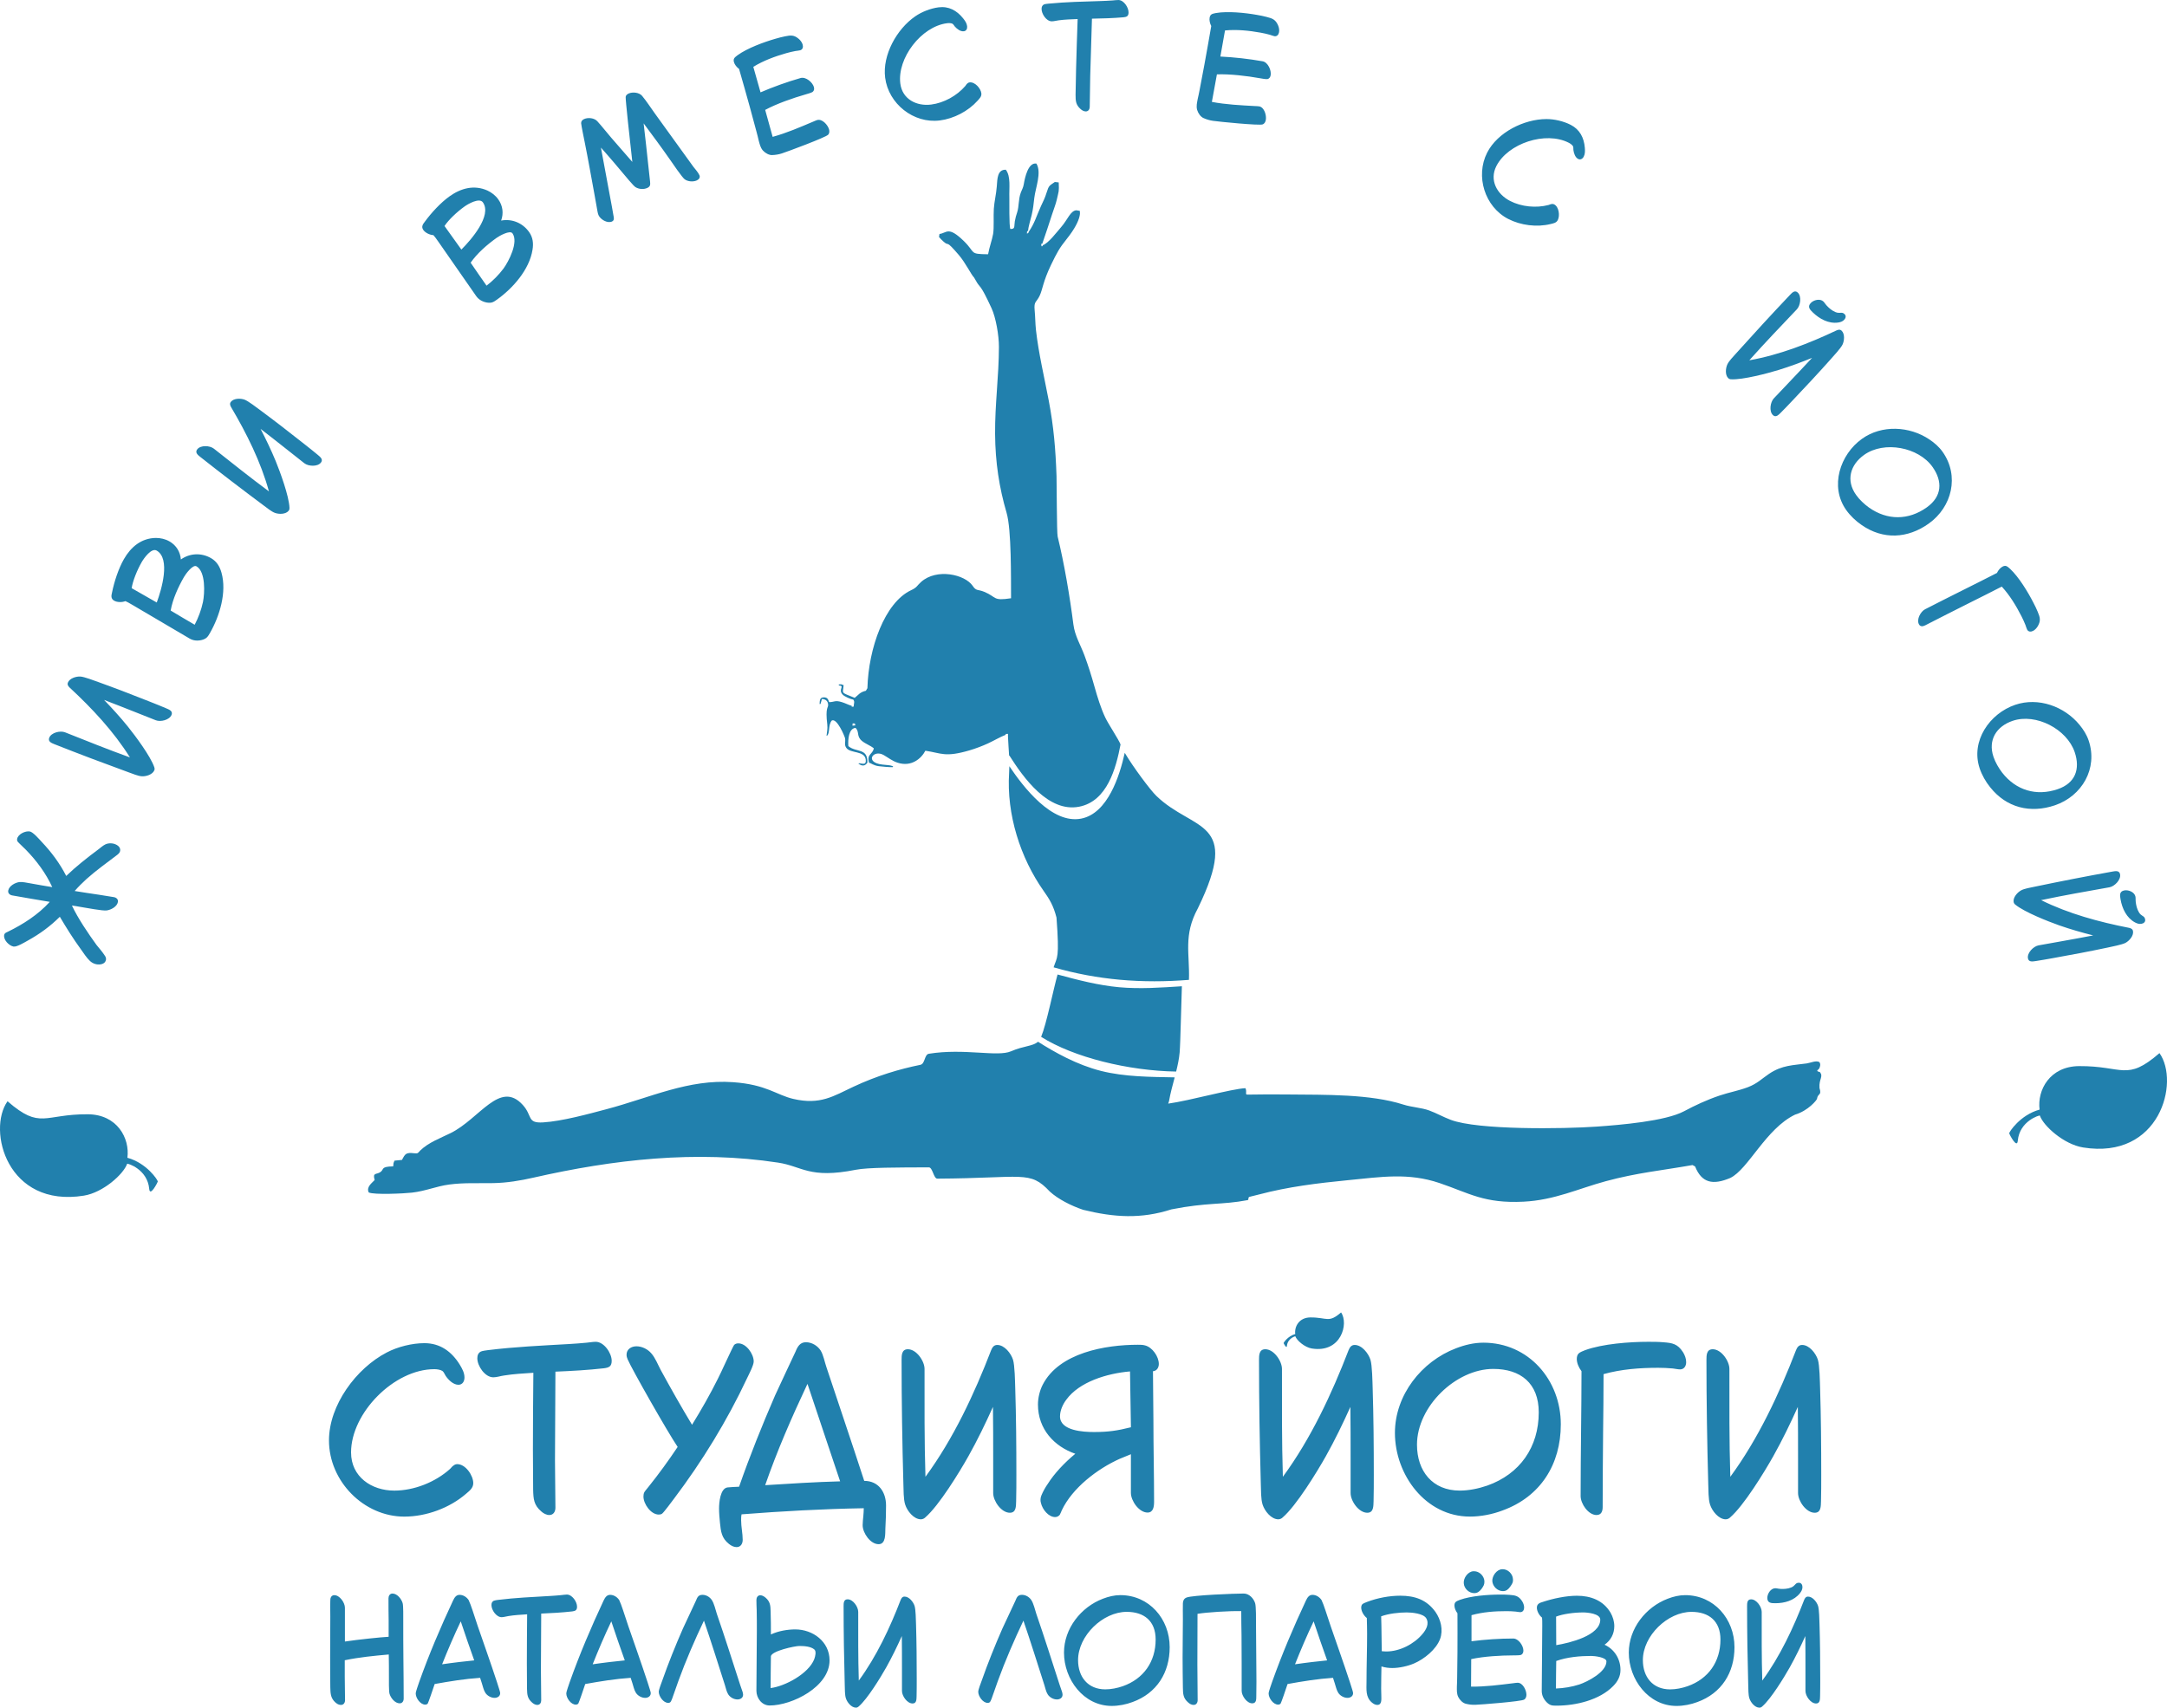 <svg width="170" height="134" viewBox="0 0 170 134" fill="none"
    xmlns="http://www.w3.org/2000/svg">
    <g clip-path="url(#clip0_87_2286)">
        <path
            d="M31.724 119.009C33.437 119.009 35.273 118.335 36.562 117.217C36.827 116.987 37.127 116.773 37.127 116.383C37.127 115.779 36.526 114.892 35.873 114.892C35.768 114.892 35.679 114.927 35.608 114.981C35.485 115.052 35.414 115.158 35.309 115.265C34.143 116.313 32.483 116.969 30.93 116.969C29.147 116.969 27.54 115.886 27.54 113.97C27.54 110.882 30.912 107.44 34.073 107.44C34.267 107.44 34.55 107.475 34.709 107.582C34.814 107.653 34.885 107.848 34.956 107.954C35.168 108.274 35.557 108.664 35.962 108.664C36.28 108.664 36.438 108.398 36.438 108.096C36.438 107.724 36.262 107.405 36.068 107.085C35.432 106.056 34.531 105.399 33.295 105.399C32.324 105.399 31.194 105.683 30.346 106.127C27.945 107.37 25.808 110.262 25.808 113.03C25.808 116.224 28.527 119.01 31.723 119.01L31.724 119.009ZM42.46 118.601C42.636 118.761 42.866 118.885 43.095 118.885C43.413 118.885 43.572 118.619 43.572 118.317C43.572 117.075 43.538 115.833 43.538 114.591C43.538 112.284 43.572 109.959 43.572 107.635C44.844 107.582 46.133 107.511 47.386 107.368C47.775 107.315 47.987 107.226 47.987 106.783C47.987 106.179 47.386 105.292 46.734 105.292C46.487 105.292 46.258 105.345 46.009 105.363C45.55 105.416 45.074 105.434 44.615 105.469C42.478 105.593 40.412 105.682 38.258 105.949C38.117 105.967 37.852 106.002 37.728 106.055C37.516 106.161 37.446 106.356 37.446 106.587C37.446 107.191 38.046 108.078 38.699 108.078C38.982 108.078 39.264 107.972 39.547 107.936C40.306 107.812 41.083 107.777 41.842 107.723C41.824 109.728 41.807 111.751 41.807 113.757C41.807 114.804 41.825 115.85 41.825 116.898C41.843 117.625 41.878 118.104 42.461 118.601H42.46ZM51.676 118.849C51.782 118.849 51.87 118.831 51.941 118.778C52.083 118.672 52.7 117.838 52.86 117.624C55.084 114.679 57.044 111.485 58.616 108.13C58.758 107.829 59.128 107.137 59.128 106.835C59.128 106.249 58.545 105.415 57.928 105.415C57.786 105.415 57.681 105.45 57.592 105.539C57.486 105.663 56.497 107.864 56.321 108.183C55.703 109.426 55.014 110.633 54.29 111.803C53.443 110.401 52.631 108.963 51.837 107.509C51.608 107.083 51.413 106.55 51.077 106.178C50.794 105.858 50.353 105.645 49.93 105.645C49.523 105.645 49.153 105.875 49.153 106.302C49.153 106.444 49.188 106.55 49.241 106.674C49.559 107.419 52.349 112.336 53.162 113.542C52.437 114.625 51.678 115.672 50.866 116.683C50.761 116.825 50.637 116.949 50.548 117.092C50.496 117.198 50.478 117.305 50.478 117.429C50.478 118.015 51.06 118.849 51.678 118.849H51.676ZM58.174 118.831C61.352 118.583 64.583 118.405 67.762 118.352C67.762 118.566 67.744 118.761 67.727 118.973C67.709 119.203 67.674 119.435 67.674 119.683C67.674 120.287 68.275 121.174 68.927 121.174C69.51 121.174 69.439 120.34 69.457 119.949C69.492 119.346 69.51 118.743 69.51 118.139C69.51 117.092 68.927 116.205 67.798 116.205C66.933 113.525 65.043 107.935 64.832 107.278C64.69 106.87 64.603 106.338 64.373 105.965C64.125 105.592 63.684 105.326 63.225 105.326C62.766 105.326 62.571 105.663 62.413 106.054C61.883 107.189 61.336 108.343 60.806 109.496C59.782 111.856 58.828 114.234 57.98 116.665C57.681 116.683 57.38 116.683 57.08 116.718C56.497 116.789 56.409 117.925 56.409 118.368C56.409 118.741 56.444 119.113 56.48 119.487C56.551 120.179 56.604 120.693 57.187 121.155C57.363 121.297 57.575 121.403 57.787 121.403C58.105 121.403 58.264 121.137 58.264 120.835C58.264 120.321 58.141 119.824 58.141 119.291C58.141 119.149 58.141 118.99 58.176 118.83L58.174 118.831ZM60.028 116.542C60.963 113.845 62.111 111.218 63.329 108.628C63.347 108.628 63.347 108.61 63.347 108.593C64.23 111.272 65.554 115.159 65.908 116.242C63.948 116.295 61.987 116.419 60.028 116.543V116.542ZM72.246 119.221C72.387 119.221 72.511 119.15 72.582 119.079C73.659 118.156 75.284 115.495 75.972 114.27C76.678 113.011 77.314 111.697 77.897 110.401C77.915 111.75 77.915 113.099 77.915 114.447C77.915 115.352 77.915 116.258 77.915 117.163C77.915 117.784 78.55 118.707 79.222 118.707C79.734 118.707 79.699 118.174 79.716 117.802C79.734 117.128 79.734 116.418 79.734 115.725C79.734 113.471 79.716 111.2 79.645 108.946C79.627 108.414 79.61 107.136 79.469 106.693C79.309 106.196 78.798 105.539 78.233 105.539C77.967 105.539 77.844 105.734 77.756 105.948C76.432 109.39 74.789 112.904 72.601 115.885C72.512 113.064 72.53 110.242 72.53 107.42C72.53 106.8 71.894 105.876 71.223 105.876C70.729 105.876 70.729 106.355 70.729 106.729C70.729 109.959 70.781 113.206 70.87 116.436C70.888 116.898 70.87 117.642 71.012 118.069C71.171 118.566 71.682 119.222 72.248 119.222L72.246 119.221ZM82.787 119.044C82.929 119.044 83.052 118.973 83.14 118.867C83.211 118.743 83.246 118.619 83.298 118.513C84.128 116.755 86.088 115.265 87.818 114.484C87.924 114.431 88.401 114.254 88.683 114.13C88.683 114.13 88.701 114.112 88.718 114.112C88.718 115.123 88.718 116.135 88.718 117.147C88.718 117.768 89.354 118.691 90.025 118.691C90.484 118.691 90.537 118.211 90.537 117.839C90.537 115.709 90.484 113.579 90.484 111.451C90.466 110.173 90.466 108.984 90.45 107.6C90.749 107.582 90.909 107.315 90.909 107.032C90.909 106.446 90.397 105.718 89.832 105.577C89.656 105.524 89.461 105.524 89.267 105.524C86.725 105.524 83.087 106.145 81.798 108.665C81.569 109.109 81.427 109.694 81.427 110.209C81.427 112.162 82.717 113.509 84.358 114.078C83.494 114.788 82.699 115.64 82.187 116.456C82.045 116.651 81.816 117.042 81.692 117.361C81.622 117.538 81.604 117.752 81.658 117.929C81.781 118.462 82.258 119.047 82.787 119.047V119.044ZM88.72 111.999C87.661 112.266 86.937 112.372 85.824 112.372C85.012 112.372 83.158 112.283 83.158 111.147C83.158 110.686 83.37 110.207 83.652 109.833C84.676 108.432 86.83 107.775 88.649 107.616C88.667 109.071 88.702 110.543 88.72 111.999ZM100.286 119.221C100.427 119.221 100.551 119.15 100.621 119.079C101.698 118.156 103.323 115.495 104.012 114.27C104.718 113.011 105.354 111.697 105.937 110.401C105.954 111.75 105.954 113.099 105.954 114.447C105.954 115.352 105.954 116.258 105.954 117.163C105.954 117.784 106.59 118.707 107.262 118.707C107.774 118.707 107.739 118.174 107.756 117.802C107.774 117.128 107.774 116.418 107.774 115.725C107.774 113.471 107.756 111.2 107.685 108.946C107.667 108.414 107.65 107.136 107.509 106.693C107.349 106.196 106.838 105.539 106.272 105.539C106.007 105.539 105.884 105.734 105.796 105.948C104.472 109.39 102.829 112.904 100.64 115.885C100.552 113.064 100.57 110.242 100.57 107.42C100.57 106.8 99.934 105.876 99.263 105.876C98.769 105.876 98.769 106.355 98.769 106.729C98.769 109.959 98.821 113.206 98.91 116.436C98.928 116.898 98.91 117.642 99.051 118.069C99.211 118.566 99.722 119.222 100.288 119.222L100.286 119.221ZM115.311 119.008C116.159 119.008 117.077 118.831 117.872 118.528C120.855 117.446 122.445 114.909 122.445 111.767C122.445 108.288 119.92 105.361 116.37 105.361C115.629 105.361 114.905 105.538 114.216 105.804C111.515 106.834 109.431 109.478 109.431 112.441C109.431 115.724 111.832 119.007 115.311 119.007V119.008ZM114.516 116.968C112.38 116.968 111.162 115.442 111.162 113.365C111.162 110.366 114.216 107.42 117.147 107.42C119.284 107.42 120.714 108.539 120.714 110.828C120.714 113.56 119.231 115.672 116.67 116.577C116 116.807 115.239 116.968 114.516 116.968ZM125.252 118.884C125.623 118.884 125.728 118.583 125.728 118.263C125.728 116.294 125.746 114.306 125.763 112.319C125.781 110.828 125.798 109.32 125.798 107.829C127.193 107.438 128.658 107.332 130.089 107.332C130.477 107.332 130.848 107.35 131.236 107.385C131.431 107.403 131.607 107.457 131.801 107.457C132.119 107.457 132.279 107.19 132.279 106.889C132.279 106.604 132.173 106.339 132.032 106.108C131.608 105.451 131.202 105.38 130.477 105.327C130.089 105.292 129.7 105.292 129.295 105.292C127.847 105.292 125.71 105.451 124.351 105.949C124.21 106.002 123.945 106.109 123.857 106.197C123.734 106.303 123.698 106.481 123.698 106.641C123.698 106.942 123.839 107.297 124.068 107.599C124.068 109.161 124.05 110.722 124.034 112.302C124.016 114.005 123.999 115.691 123.999 117.395C123.999 117.999 124.599 118.886 125.252 118.886V118.884ZM135.387 119.221C135.528 119.221 135.652 119.15 135.723 119.079C136.8 118.156 138.425 115.495 139.113 114.27C139.819 113.011 140.455 111.697 141.038 110.401C141.056 111.75 141.056 113.099 141.056 114.447C141.056 115.352 141.056 116.258 141.056 117.163C141.056 117.784 141.691 118.707 142.363 118.707C142.875 118.707 142.84 118.174 142.857 117.802C142.875 117.128 142.875 116.418 142.875 115.725C142.875 113.471 142.857 111.2 142.786 108.946C142.768 108.414 142.751 107.136 142.61 106.693C142.45 106.196 141.939 105.539 141.374 105.539C141.109 105.539 140.985 105.734 140.897 105.948C139.573 109.39 137.93 112.904 135.742 115.885C135.653 113.064 135.671 110.242 135.671 107.42C135.671 106.8 135.035 105.876 134.364 105.876C133.87 105.876 133.87 106.355 133.87 106.729C133.87 109.959 133.923 113.206 134.011 116.436C134.029 116.898 134.011 117.642 134.153 118.069C134.312 118.566 134.823 119.222 135.389 119.222L135.387 119.221Z"
            fill="#2180AD" />
        <path
            d="M26.753 133.786C26.966 133.786 27.068 133.605 27.068 133.412C27.068 132.802 27.046 132.191 27.046 131.581V130.281C28.182 130.043 29.351 129.931 30.499 129.829C30.511 130.417 30.511 130.993 30.511 131.581C30.511 131.818 30.499 132.7 30.556 132.904C30.646 133.232 30.984 133.662 31.354 133.662C31.568 133.662 31.669 133.481 31.669 133.288C31.669 132.27 31.657 131.242 31.647 130.225C31.635 129.195 31.635 128.167 31.635 127.135C31.635 126.897 31.647 126.012 31.59 125.808C31.5 125.478 31.162 125.047 30.792 125.047C30.578 125.047 30.477 125.23 30.477 125.422C30.477 126 30.477 126.568 30.489 127.135C30.489 127.566 30.489 128.009 30.489 128.439C29.858 128.473 28.127 128.653 27.058 128.812V126.159C27.058 125.764 26.653 125.174 26.226 125.174C26.069 125.174 25.979 125.264 25.934 125.4C25.888 125.513 25.912 126.624 25.912 126.841C25.912 127.883 25.9 128.925 25.9 129.965C25.9 130.767 25.9 131.582 25.912 132.396C25.923 132.836 25.934 133.164 26.192 133.47C26.339 133.639 26.519 133.786 26.755 133.786H26.753ZM33.356 133.763C33.435 133.763 33.525 133.73 33.559 133.673C33.604 133.605 33.964 132.565 34.099 132.147C35.28 131.933 36.472 131.74 37.664 131.661C37.709 131.797 37.754 131.944 37.799 132.079C37.878 132.317 37.934 132.611 38.069 132.825C38.216 133.063 38.519 133.233 38.8 133.233C39.025 133.233 39.239 133.109 39.239 132.859C39.239 132.769 39.138 132.475 38.992 132.012C38.554 130.655 37.643 128.088 37.484 127.614C37.349 127.196 37.204 126.778 37.069 126.359C36.989 126.099 36.822 125.669 36.764 125.557C36.607 125.319 36.337 125.149 36.056 125.149C35.797 125.149 35.662 125.341 35.539 125.601C34.56 127.693 33.66 129.806 32.884 131.988C32.828 132.18 32.614 132.723 32.614 132.892C32.614 133.242 32.974 133.762 33.356 133.762V133.763ZM34.683 130.598C35.133 129.468 35.617 128.337 36.146 127.229C36.484 128.258 36.843 129.275 37.203 130.292C36.606 130.349 35.527 130.473 34.683 130.598ZM41.748 133.605C41.861 133.707 42.007 133.786 42.153 133.786C42.356 133.786 42.458 133.616 42.458 133.424C42.458 132.632 42.435 131.841 42.435 131.05C42.435 129.58 42.458 128.099 42.458 126.619C43.267 126.585 44.089 126.539 44.887 126.449C45.134 126.415 45.269 126.359 45.269 126.076C45.269 125.691 44.887 125.126 44.471 125.126C44.314 125.126 44.167 125.16 44.01 125.171C43.717 125.205 43.413 125.217 43.121 125.239C41.76 125.319 40.443 125.375 39.071 125.545C38.982 125.557 38.813 125.579 38.734 125.613C38.598 125.681 38.554 125.805 38.554 125.952C38.554 126.337 38.936 126.902 39.352 126.902C39.532 126.902 39.712 126.834 39.892 126.812C40.375 126.732 40.871 126.71 41.354 126.676C41.343 127.954 41.332 129.242 41.332 130.52C41.332 131.187 41.344 131.853 41.344 132.521C41.355 132.985 41.377 133.289 41.749 133.606L41.748 133.605ZM45.168 133.763C45.247 133.763 45.337 133.73 45.371 133.673C45.416 133.605 45.776 132.565 45.91 132.147C47.092 131.933 48.284 131.74 49.476 131.661C49.521 131.797 49.565 131.944 49.611 132.079C49.69 132.317 49.746 132.611 49.881 132.825C50.028 133.063 50.331 133.233 50.612 133.233C50.837 133.233 51.051 133.109 51.051 132.859C51.051 132.769 50.95 132.475 50.804 132.012C50.366 130.655 49.455 128.088 49.296 127.614C49.161 127.196 49.015 126.778 48.88 126.359C48.801 126.099 48.633 125.669 48.576 125.557C48.419 125.319 48.148 125.149 47.868 125.149C47.609 125.149 47.474 125.341 47.35 125.601C46.371 127.693 45.472 129.806 44.696 131.988C44.64 132.18 44.426 132.723 44.426 132.892C44.426 133.242 44.786 133.762 45.168 133.762V133.763ZM46.495 130.598C46.945 129.468 47.428 128.337 47.957 127.229C48.295 128.258 48.654 129.275 49.014 130.292C48.418 130.349 47.339 130.473 46.495 130.598ZM52.423 133.628C52.503 133.628 52.581 133.594 52.615 133.537C52.637 133.515 52.671 133.436 52.728 133.3C52.874 132.882 53.167 132.044 53.223 131.898C53.796 130.315 54.506 128.687 55.225 127.173C55.798 128.846 56.327 130.542 56.867 132.226C56.946 132.464 56.99 132.734 57.125 132.95C57.272 133.187 57.564 133.357 57.857 133.357C58.082 133.357 58.295 133.233 58.295 132.984C58.295 132.904 58.273 132.825 58.25 132.746C58.194 132.565 58.126 132.396 58.07 132.226C57.463 130.36 56.878 128.495 56.236 126.641C56.135 126.325 56.023 125.827 55.842 125.556C55.685 125.318 55.404 125.148 55.112 125.148C54.785 125.148 54.706 125.34 54.594 125.612C54.257 126.335 53.908 127.07 53.57 127.805C52.985 129.139 52.434 130.507 51.95 131.886C51.883 132.067 51.68 132.588 51.68 132.756C51.68 133.107 52.04 133.627 52.422 133.627L52.423 133.628ZM60.376 133.831C62.142 133.831 65.078 132.362 65.078 130.292C65.078 128.811 63.761 127.861 62.39 127.861C61.805 127.861 61.073 127.975 60.477 128.257C60.477 127.658 60.477 127.048 60.455 126.448C60.444 125.984 60.422 125.68 60.05 125.362C59.937 125.272 59.803 125.182 59.644 125.182C59.442 125.182 59.34 125.362 59.34 125.544C59.34 125.816 59.352 126.076 59.362 126.346C59.374 126.9 59.374 127.442 59.374 127.996C59.374 129.556 59.34 131.116 59.34 132.677C59.34 133.253 59.768 133.83 60.375 133.83L60.376 133.831ZM60.455 132.464C60.455 131.638 60.467 130.814 60.477 129.988C60.477 129.558 62.367 129.162 62.694 129.162C63.065 129.162 63.605 129.185 63.897 129.445C64.044 129.592 63.965 129.965 63.875 130.202C63.425 131.344 61.569 132.328 60.455 132.464ZM67.148 134.001C67.238 134.001 67.317 133.956 67.362 133.911C68.048 133.323 69.082 131.627 69.522 130.847C69.972 130.045 70.377 129.208 70.748 128.382C70.759 129.242 70.759 130.1 70.759 130.96C70.759 131.536 70.759 132.113 70.759 132.69C70.759 133.085 71.165 133.673 71.591 133.673C71.917 133.673 71.895 133.334 71.906 133.097C71.917 132.667 71.917 132.215 71.917 131.774C71.917 130.338 71.906 128.891 71.862 127.455C71.85 127.115 71.839 126.302 71.749 126.019C71.647 125.703 71.321 125.285 70.961 125.285C70.792 125.285 70.714 125.409 70.657 125.545C69.813 127.738 68.767 129.976 67.372 131.876C67.316 130.078 67.327 128.281 67.327 126.483C67.327 126.087 66.921 125.499 66.495 125.499C66.18 125.499 66.18 125.805 66.18 126.042C66.18 128.099 66.214 130.168 66.27 132.226C66.281 132.52 66.27 132.994 66.359 133.266C66.461 133.582 66.787 134 67.147 134L67.148 134.001ZM77.486 133.628C77.565 133.628 77.643 133.594 77.677 133.537C77.699 133.515 77.733 133.436 77.79 133.3C77.937 132.882 78.229 132.044 78.285 131.898C78.859 130.315 79.568 128.687 80.287 127.173C80.86 128.846 81.389 130.542 81.929 132.226C82.008 132.464 82.052 132.734 82.188 132.95C82.334 133.187 82.627 133.357 82.919 133.357C83.144 133.357 83.357 133.233 83.357 132.984C83.357 132.904 83.335 132.825 83.312 132.746C83.256 132.565 83.189 132.396 83.132 132.226C82.525 130.36 81.941 128.495 81.299 126.641C81.197 126.325 81.085 125.827 80.905 125.556C80.747 125.318 80.466 125.148 80.174 125.148C79.848 125.148 79.769 125.34 79.657 125.612C79.319 126.335 78.97 127.07 78.632 127.805C78.048 129.139 77.496 130.507 77.013 131.886C76.945 132.067 76.743 132.588 76.743 132.756C76.743 133.107 77.103 133.627 77.485 133.627L77.486 133.628ZM87.216 133.865C87.756 133.865 88.341 133.752 88.848 133.56C90.748 132.87 91.761 131.254 91.761 129.253C91.761 127.037 90.152 125.171 87.891 125.171C87.419 125.171 86.958 125.285 86.519 125.454C84.798 126.109 83.47 127.793 83.47 129.682C83.47 131.774 85 133.865 87.216 133.865ZM86.711 132.565C85.35 132.565 84.574 131.593 84.574 130.27C84.574 128.359 86.52 126.483 88.387 126.483C89.748 126.483 90.66 127.195 90.66 128.654C90.66 130.395 89.715 131.741 88.083 132.317C87.656 132.465 87.172 132.565 86.711 132.565ZM93.224 133.605C93.337 133.707 93.483 133.786 93.64 133.786C93.853 133.786 93.955 133.605 93.955 133.412C93.955 132.487 93.933 131.549 93.933 130.624C93.933 129.292 93.944 127.971 93.944 126.639C94.63 126.517 96.475 126.403 97.375 126.426C97.375 127.057 97.386 127.69 97.397 128.31C97.409 129.767 97.408 131.223 97.408 132.678C97.408 133.074 97.814 133.662 98.24 133.662C98.555 133.662 98.555 133.356 98.555 133.13C98.555 132.734 98.567 132.352 98.567 131.967C98.567 130.454 98.533 128.954 98.533 127.441C98.533 127.136 98.544 126.042 98.465 125.804C98.342 125.42 97.993 125.046 97.566 125.046C96.925 125.046 93.539 125.17 93.077 125.362C92.886 125.442 92.807 125.6 92.797 125.804C92.785 126.042 92.797 126.593 92.797 127.045C92.797 128.049 92.774 129.054 92.774 130.072C92.774 130.85 92.786 131.639 92.797 132.42C92.808 132.916 92.808 133.255 93.224 133.605ZM100.266 133.763C100.345 133.763 100.434 133.73 100.468 133.673C100.514 133.605 100.874 132.565 101.008 132.147C102.189 131.933 103.381 131.74 104.573 131.661C104.619 131.797 104.663 131.944 104.708 132.079C104.788 132.317 104.844 132.611 104.979 132.825C105.126 133.063 105.429 133.233 105.709 133.233C105.934 133.233 106.149 133.109 106.149 132.859C106.149 132.769 106.047 132.475 105.902 132.012C105.463 130.655 104.552 128.088 104.394 127.614C104.259 127.196 104.113 126.778 103.978 126.359C103.899 126.099 103.731 125.669 103.674 125.557C103.516 125.319 103.246 125.149 102.965 125.149C102.707 125.149 102.571 125.341 102.448 125.601C101.469 127.693 100.57 129.806 99.794 131.988C99.738 132.18 99.523 132.723 99.523 132.892C99.523 133.242 99.883 133.762 100.266 133.762V133.763ZM101.593 130.598C102.043 129.468 102.526 128.337 103.055 127.229C103.393 128.258 103.752 129.275 104.112 130.292C103.515 130.349 102.436 130.473 101.593 130.598ZM107.633 133.605C107.757 133.707 107.892 133.786 108.049 133.786C108.421 133.786 108.364 133.334 108.364 133.084C108.364 132.892 108.352 132.711 108.352 132.519C108.352 131.931 108.364 131.355 108.374 130.767C108.655 130.857 108.959 130.891 109.23 130.891C109.769 130.891 110.445 130.743 110.939 130.529C111.727 130.19 112.672 129.433 112.975 128.607C113.233 127.906 113.031 127.092 112.615 126.494C111.928 125.532 110.995 125.216 109.847 125.216C108.992 125.216 108.047 125.396 107.249 125.702C107.159 125.736 106.956 125.816 106.889 125.872C106.81 125.94 106.787 126.052 106.787 126.154C106.787 126.426 106.979 126.776 107.227 126.968C107.238 127.386 107.249 127.804 107.249 128.223C107.249 129.467 107.203 130.711 107.203 131.954C107.203 132.564 107.114 133.176 107.631 133.604L107.633 133.605ZM108.398 129.57C108.375 128.552 108.386 127.84 108.352 126.834C108.937 126.62 109.735 126.529 110.354 126.529C110.759 126.529 111.647 126.608 111.884 126.981C112.143 127.41 111.884 127.885 111.591 128.224C110.939 129.004 109.815 129.592 108.757 129.592C108.633 129.592 108.52 129.58 108.397 129.57H108.398ZM115.001 133.697C115.226 133.753 115.496 133.787 115.743 133.776C116.159 133.765 119.342 133.516 119.567 133.369C119.702 133.289 119.747 133.131 119.747 132.985C119.747 132.634 119.466 132.047 119.06 132.047C118.947 132.047 118.847 132.069 118.734 132.081C117.632 132.216 116.53 132.363 115.404 132.352C115.404 131.628 115.416 130.905 115.416 130.193C116.383 129.978 117.744 129.899 118.723 129.899C118.846 129.899 119.218 129.899 119.308 129.865C119.454 129.809 119.51 129.673 119.51 129.525C119.51 129.141 119.128 128.576 118.712 128.576C117.655 128.576 116.474 128.655 115.439 128.79C115.439 128.112 115.439 127.41 115.439 126.744C116.328 126.496 117.261 126.428 118.172 126.428C118.42 126.428 118.656 126.439 118.903 126.462C119.027 126.473 119.14 126.507 119.263 126.507C119.466 126.507 119.567 126.338 119.567 126.146C119.567 125.965 119.5 125.795 119.41 125.648C119.14 125.23 118.881 125.184 118.42 125.15C118.172 125.128 117.924 125.128 117.666 125.128C116.743 125.128 115.382 125.23 114.516 125.546C114.426 125.58 114.257 125.648 114.202 125.704C114.122 125.772 114.1 125.885 114.1 125.986C114.1 126.178 114.19 126.404 114.337 126.597C114.337 127.614 114.348 128.642 114.337 129.672C114.325 130.328 114.325 130.972 114.314 131.627C114.314 131.865 114.303 132.091 114.292 132.329C114.292 132.634 114.27 132.883 114.394 133.154C114.517 133.403 114.754 133.64 115.001 133.697ZM116.238 124.664C116.385 124.45 116.463 124.336 116.451 124.065C116.418 123.657 116.058 123.296 115.642 123.296C115.619 123.296 115.608 123.296 115.586 123.296C115.158 123.319 114.798 123.828 114.832 124.234C114.854 124.653 115.237 125.014 115.653 125.014C115.924 125.014 116.081 124.867 116.238 124.664ZM118.477 124.506C118.623 124.292 118.713 124.178 118.69 123.907C118.668 123.499 118.296 123.138 117.892 123.138C117.869 123.138 117.858 123.138 117.836 123.138C117.408 123.161 117.048 123.67 117.071 124.076C117.105 124.494 117.477 124.856 117.903 124.856C118.174 124.856 118.319 124.72 118.477 124.506ZM122.11 133.844C123.606 133.844 125.474 133.414 126.553 132.307C126.901 131.956 127.126 131.549 127.126 131.041C127.126 130.147 126.62 129.401 125.877 129.063C126.36 128.723 126.641 128.215 126.641 127.605C126.641 127.231 126.528 126.87 126.349 126.553C125.776 125.581 124.785 125.219 123.705 125.219C122.873 125.219 121.837 125.434 121.027 125.705C120.78 125.773 120.566 125.863 120.566 126.157C120.566 126.417 120.735 126.745 120.972 126.937C121.005 127.129 120.983 127.955 120.983 128.463C120.983 129.877 120.949 131.278 120.949 132.692C120.949 133.02 121.085 133.314 121.321 133.562C121.591 133.834 121.76 133.844 122.109 133.844H122.11ZM122.064 132.499C122.064 131.787 122.076 131.063 122.086 130.339C122.93 130.034 123.943 129.943 124.832 129.943C125.09 129.943 126.024 130.045 126.024 130.373C126.024 131.209 124.539 131.967 123.897 132.182C123.301 132.374 122.671 132.476 122.063 132.499H122.064ZM122.086 129.096C122.086 128.485 122.075 127.388 122.075 126.857C122.592 126.653 123.47 126.529 124.201 126.529C124.528 126.529 125.54 126.619 125.54 127.094C125.54 128.35 123.121 128.926 122.086 129.096ZM131.525 133.866C132.064 133.866 132.649 133.753 133.156 133.561C135.056 132.871 136.069 131.255 136.069 129.254C136.069 127.038 134.46 125.172 132.199 125.172C131.727 125.172 131.266 125.286 130.827 125.455C129.106 126.111 127.778 127.795 127.778 129.683C127.778 131.775 129.308 133.866 131.525 133.866ZM131.019 132.567C129.658 132.567 128.882 131.595 128.882 130.271C128.882 128.36 130.828 126.484 132.696 126.484C134.056 126.484 134.968 127.196 134.968 128.655C134.968 130.396 134.023 131.742 132.391 132.318C131.964 132.466 131.48 132.567 131.019 132.567ZM139.275 125.806C139.984 125.806 140.749 125.602 141.21 125.014C141.323 124.867 141.401 124.72 141.401 124.54C141.401 124.36 141.311 124.2 141.12 124.2C140.884 124.2 140.85 124.348 140.692 124.472C140.49 124.63 140.13 124.686 139.871 124.686C139.758 124.686 139.634 124.686 139.523 124.664C139.443 124.653 139.354 124.63 139.275 124.63C138.915 124.63 138.645 125.06 138.645 125.388C138.645 125.795 138.949 125.806 139.275 125.806ZM138.026 134.002C138.116 134.002 138.195 133.957 138.24 133.912C138.926 133.324 139.961 131.628 140.4 130.849C140.85 130.046 141.255 129.209 141.626 128.383C141.637 129.243 141.637 130.101 141.637 130.961C141.637 131.537 141.637 132.114 141.637 132.691C141.637 133.086 142.043 133.674 142.469 133.674C142.796 133.674 142.773 133.335 142.784 133.098C142.796 132.668 142.796 132.216 142.796 131.775C142.796 130.339 142.784 128.892 142.74 127.456C142.728 127.116 142.717 126.303 142.627 126.02C142.525 125.704 142.199 125.286 141.839 125.286C141.67 125.286 141.592 125.41 141.535 125.546C140.691 127.739 139.645 129.977 138.25 131.877C138.194 130.079 138.205 128.282 138.205 126.484C138.205 126.088 137.799 125.5 137.373 125.5C137.058 125.5 137.058 125.806 137.058 126.043C137.058 128.1 137.092 130.169 137.148 132.227C137.16 132.521 137.148 132.995 137.238 133.267C137.339 133.583 137.665 134.001 138.025 134.001L138.026 134.002Z"
            fill="#2180AD" />
        <path fill-rule="evenodd" clip-rule="evenodd"
            d="M67.074 56.769C67.021 56.96 67.305 56.893 66.875 56.945C66.907 56.664 66.842 56.801 67.074 56.769ZM132.78 91.425L132.979 91.531C133.502 92.84 134.38 93.009 135.739 92.436C137.16 91.746 138.524 88.573 140.824 87.465C141.84 87.166 142.531 86.326 142.542 86.224C142.613 85.76 142.93 85.999 142.738 85.375C142.685 84.659 143.058 84.498 142.774 84.13C142.638 84.07 142.582 84.11 142.56 83.995L142.692 83.883C142.796 83.722 142.842 83.498 142.735 83.353C142.502 83.178 142.038 83.406 141.733 83.448C140.687 83.596 139.812 83.569 138.78 84.265C138.193 84.661 137.858 85.031 137.123 85.312C136.404 85.586 135.649 85.716 134.909 85.966C133.892 86.309 132.97 86.743 132.113 87.2C130.649 87.981 127.111 88.275 125.254 88.406C122.638 88.59 115.942 88.682 113.812 87.875C113.201 87.644 112.696 87.35 112.116 87.138C111.521 86.92 110.731 86.883 110.09 86.676C107.507 85.846 103.976 85.912 101.076 85.885C100.069 85.875 98.958 85.872 97.84 85.895C97.658 85.882 97.841 85.697 97.705 85.391C96.627 85.437 93.378 86.359 91.646 86.602L91.709 86.408C91.812 85.804 91.987 85.174 92.153 84.542C90.28 84.504 88.231 84.507 86.367 84.034C84.467 83.551 82.754 82.582 81.431 81.746C81.008 82.114 80.325 82.057 79.313 82.496C78.245 82.96 75.649 82.24 72.869 82.689C72.509 82.748 72.581 83.48 72.202 83.558C70.593 83.885 68.813 84.403 66.939 85.282C65.387 86.009 64.351 86.724 62.237 86.233C60.899 85.922 60.145 85.109 57.514 84.92C54.003 84.668 51.048 86.121 47.566 87.043C46.168 87.414 44.108 87.981 42.614 88.075C41.315 88.155 41.794 87.565 41.013 86.706C39.216 84.726 37.631 87.789 35.348 88.916C34.545 89.313 33.633 89.639 32.967 90.281C32.786 90.456 32.824 90.534 32.515 90.499C31.849 90.422 31.792 90.527 31.535 91.019L30.953 91.075C30.856 91.274 30.872 91.257 30.845 91.526C29.848 91.542 30.15 91.757 29.848 91.969C29.523 92.196 29.216 91.978 29.392 92.598C29.178 92.832 28.718 93.143 28.928 93.572C29.336 93.771 31.736 93.655 32.323 93.586C33.427 93.456 34.204 93.09 35.239 92.951C36.405 92.795 37.529 92.863 38.7 92.84C39.783 92.82 40.833 92.641 41.825 92.416C48.136 90.981 54.593 90.245 61.05 91.233C62.936 91.521 63.488 92.517 67.127 91.795C68.081 91.606 70.416 91.612 72.871 91.604C73.165 91.603 73.24 92.49 73.534 92.489C80.321 92.453 80.773 91.816 82.355 93.5C82.994 94.089 84.022 94.615 84.975 94.936C87.429 95.535 89.504 95.667 91.901 94.9C94.754 94.338 95.819 94.565 97.874 94.175C97.996 94.152 97.875 93.951 98.029 93.915C98.24 93.867 98.486 93.805 98.777 93.729C101.04 93.129 103.34 92.845 105.753 92.609C108.353 92.355 110.481 92.006 112.928 92.835C115.271 93.629 116.429 94.45 119.521 94.297C121.943 94.177 123.824 93.273 125.969 92.691C128.433 92.023 130.363 91.85 132.78 91.422V91.425ZM92.268 84.086C92.394 83.577 92.501 83.07 92.543 82.583C92.607 81.848 92.669 78.615 92.718 77.392C91.082 77.497 89.44 77.619 87.788 77.468C86.188 77.321 84.58 76.909 82.965 76.47C82.631 77.654 82.096 80.365 81.676 81.362C82.954 82.168 84.663 82.834 86.52 83.305C88.389 83.779 90.401 84.057 92.269 84.086H92.268ZM93.272 76.89C93.345 74.853 92.817 73.39 93.973 71.275C97.397 64.235 93.626 65.277 90.708 62.447C90.242 61.996 88.894 60.192 88.236 59.074C87.841 60.863 86.912 63.826 84.821 64.237C82.524 64.69 80.281 61.762 79.184 60.127C79.182 60.291 79.177 60.459 79.165 60.632C78.951 63.909 80.051 67.334 81.884 69.928C82.337 70.569 82.64 71.06 82.881 72C83.128 75.288 82.927 75.064 82.655 75.906C84.39 76.409 86.114 76.722 87.829 76.879C89.651 77.045 91.465 77.036 93.272 76.89ZM87.904 58.415C87.78 58.059 86.968 56.85 86.709 56.309C86.377 55.613 86.09 54.696 85.868 53.902C85.62 53.015 85.379 52.251 85.079 51.438C84.781 50.631 84.322 49.9 84.208 49.006C83.929 46.818 83.489 44.214 82.972 42.1C82.901 41.81 82.903 37.94 82.884 37.365C82.812 35.248 82.66 33.467 82.278 31.455C81.937 29.662 81.468 27.685 81.271 25.894C81.214 25.373 81.219 24.867 81.168 24.346C81.099 23.615 81.303 23.752 81.562 23.203C81.796 22.705 81.819 22.102 82.455 20.782C82.912 19.834 83.104 19.474 83.679 18.758C84.991 17.125 84.723 16.427 84.657 16.538L84.439 16.501C83.972 16.534 83.766 17.226 83.245 17.821C82.886 18.233 82.256 19.082 81.806 19.241C81.726 19.336 81.91 19.301 81.704 19.325C81.652 18.981 81.693 19.205 81.767 19.123C82.016 18.384 82.284 17.622 82.527 16.843C82.639 16.484 82.826 16.024 82.905 15.666C83.056 14.984 83.094 15.06 83.056 14.314L82.751 14.281C82.325 14.578 82.285 14.539 82.108 15.107C81.948 15.618 81.857 15.743 81.665 16.169C81.29 16.998 81.179 17.494 80.704 18.188C80.638 18.296 80.761 18.239 80.564 18.334C80.585 18.097 80.528 18.227 80.657 18.093C80.676 17.768 80.854 17.224 80.935 16.873C81.056 16.352 81.076 16.064 81.142 15.519C81.237 14.734 81.732 13.53 81.305 12.835C80.654 12.73 80.401 13.948 80.317 14.446C80.266 14.753 80.167 14.876 80.074 15.135C79.882 15.673 79.95 16.205 79.793 16.671C79.718 16.891 79.655 17.109 79.612 17.367C79.544 17.764 79.665 17.986 79.262 17.967C79.153 17.765 79.192 15.754 79.183 15.508C79.156 14.753 79.314 13.851 78.906 13.319C78.242 13.299 78.243 14.017 78.198 14.627C78.155 15.229 78.004 15.796 77.965 16.387C77.927 16.952 77.992 17.873 77.909 18.362C77.836 18.795 77.612 19.405 77.515 19.953C76.001 19.939 76.567 19.848 75.619 18.922C74.371 17.704 74.278 18.295 73.702 18.36L73.665 18.598C73.765 18.72 73.892 18.846 74.023 18.962C74.513 19.393 74.11 18.714 75.221 20.012C75.746 20.625 76.206 21.585 76.412 21.773L76.529 21.974C76.935 22.723 76.821 22.09 77.788 24.191C78.125 24.922 78.367 26.316 78.365 27.22C78.36 29.539 78.048 31.721 78.064 34.047C78.08 36.276 78.388 38.269 78.966 40.239C79.353 41.56 79.307 45.329 79.316 46.945C77.861 47.171 78.215 46.857 77.215 46.441C76.701 46.228 76.597 46.405 76.307 45.974C75.7 45.072 73.479 44.573 72.257 45.667C71.913 45.976 71.954 46.09 71.471 46.316C69.403 47.288 68.131 50.869 68.048 54.003L67.929 54.204C67.442 54.316 67.347 54.536 67.051 54.76C65.905 54.292 66.128 54.469 66.181 53.764L65.989 53.697C65.681 53.717 65.853 53.681 65.798 53.785C66.332 53.824 65.695 54.092 66.121 54.522C66.242 54.644 66.722 54.87 66.944 54.901C67.067 55.087 66.985 55.163 66.968 55.449C66.694 55.473 66.876 55.456 66.81 55.384C66.558 55.314 66.323 55.181 66.044 55.096C65.488 54.926 65.481 55.093 65.045 55.098C64.969 54.893 64.928 54.715 64.617 54.722C64.312 54.73 64.31 54.959 64.296 55.245L64.37 55.239L64.48 54.848C64.771 54.867 64.943 55 64.966 55.283C64.991 55.576 64.729 55.447 64.902 56.873C64.939 57.178 64.867 57.488 64.843 57.724L64.866 57.742C65.135 57.54 64.944 56.922 65.248 56.543C65.662 56.315 66.268 57.799 66.291 57.919C66.354 58.236 66.202 58.417 66.396 58.689C66.717 59.138 67.834 58.888 67.918 59.612C67.969 60.064 67.663 59.917 67.395 59.89L67.338 59.916C67.653 60.154 67.858 60.108 68.046 59.848C68.08 58.664 67.171 59.072 66.552 58.548C66.509 57.99 66.597 57.164 67.113 57.118C67.445 57.419 67.163 57.765 67.624 58.145C67.901 58.373 68.265 58.489 68.55 58.721C68.448 59.228 67.985 59.157 68.175 59.848C68.346 59.887 68.522 60.07 68.948 60.124C69.29 60.168 69.76 60.204 70.028 60.2L70.064 60.174C69.996 60.095 70.153 60.168 69.926 60.087C69.869 60.067 69.779 60.054 69.723 60.047C69.552 60.025 69.371 60.014 69.213 59.995C67.787 59.827 68.502 58.775 69.327 59.251C69.7 59.466 69.991 59.711 70.421 59.85C71.492 60.2 72.275 59.53 72.594 58.91C73.853 59.095 74.125 59.449 76.058 58.881C76.556 58.734 77.078 58.534 77.512 58.334C77.949 58.133 78.486 57.815 78.883 57.668C78.97 57.596 78.741 57.589 79.075 57.588L79.076 57.822C79.095 58.34 79.139 58.815 79.165 59.3L79.185 59.287C80.29 61.031 82.242 63.779 84.667 63.301C86.861 62.868 87.549 60.291 87.907 58.416L87.904 58.415Z"
            fill="#2180AD" />
        <path
            d="M8.314 75.319C8.338 75.183 8.279 75.056 8.194 74.948C8.012 74.669 7.789 74.419 7.579 74.16C6.935 73.274 6.106 72.051 5.643 71.057C5.87 71.086 6.095 71.127 6.321 71.168C6.717 71.227 8.076 71.495 8.376 71.442C8.71 71.397 9.185 71.144 9.249 70.781C9.287 70.566 9.126 70.432 8.933 70.398C8.54 70.327 8.142 70.279 7.747 70.208C7.112 70.118 6.48 70.016 5.858 69.917C6.149 69.583 6.46 69.277 6.778 68.984C7.551 68.293 8.377 67.706 9.196 67.082C9.291 67.006 9.401 66.909 9.425 66.773C9.486 66.434 9.124 66.241 8.844 66.19C8.653 66.156 8.439 66.176 8.262 66.261C8.058 66.365 7.89 66.521 7.702 66.663C6.831 67.313 5.981 67.978 5.196 68.736C4.686 67.745 4.049 66.883 3.276 66.067C3.071 65.843 2.589 65.29 2.342 65.246C1.992 65.183 1.411 65.452 1.342 65.837C1.33 65.904 1.341 65.977 1.386 66.043C1.442 66.123 1.931 66.573 2.048 66.699C2.874 67.548 3.605 68.532 4.099 69.613C3.522 69.522 2.948 69.418 2.373 69.315C2.182 69.281 1.734 69.189 1.544 69.213C1.212 69.247 0.713 69.508 0.646 69.882C0.608 70.097 0.77 70.231 0.962 70.265C1.942 70.441 2.924 70.605 3.904 70.77C2.981 71.783 1.827 72.522 0.605 73.12C0.478 73.18 0.356 73.216 0.327 73.374C0.259 73.759 0.713 74.213 1.061 74.277C1.32 74.323 1.934 73.943 2.191 73.802C3.144 73.273 3.934 72.69 4.694 71.94C5.213 72.816 5.746 73.671 6.344 74.49C6.568 74.799 6.785 75.153 7.063 75.413C7.203 75.544 7.384 75.634 7.565 75.667C7.847 75.718 8.251 75.662 8.311 75.322L8.314 75.319ZM12.109 60.441C12.143 60.355 12.129 60.263 12.104 60.204C11.806 59.333 10.596 57.716 10.026 57.008C9.438 56.281 8.802 55.584 8.164 54.923C8.977 55.233 9.785 55.553 10.594 55.873C11.137 56.089 11.68 56.303 12.222 56.519C12.595 56.666 13.299 56.501 13.459 56.094C13.58 55.784 13.253 55.679 13.033 55.58C12.633 55.409 12.207 55.24 11.793 55.075C10.441 54.54 9.075 54.011 7.707 53.518C7.383 53.402 6.613 53.109 6.313 53.089C5.977 53.067 5.462 53.222 5.328 53.563C5.264 53.724 5.352 53.844 5.459 53.95C7.208 55.57 8.925 57.399 10.192 59.434C8.479 58.817 6.791 58.136 5.1 57.465C4.727 57.318 4.023 57.483 3.863 57.89C3.746 58.189 4.033 58.302 4.256 58.392C6.192 59.159 8.152 59.898 10.111 60.612C10.392 60.711 10.834 60.899 11.123 60.915C11.459 60.937 11.974 60.782 12.108 60.441H12.109ZM16.474 49.666C17.232 48.34 17.802 46.468 17.378 44.95C17.247 44.463 17.004 44.058 16.559 43.8C15.775 43.347 14.864 43.418 14.19 43.903C14.138 43.302 13.835 42.795 13.299 42.486C12.972 42.297 12.598 42.213 12.229 42.212C11.085 42.228 10.266 42.921 9.719 43.878C9.297 44.616 8.961 45.642 8.789 46.496C8.723 46.75 8.694 46.985 8.951 47.134C9.179 47.266 9.552 47.282 9.84 47.171C10.026 47.239 10.739 47.677 11.184 47.935C12.424 48.651 13.636 49.392 14.876 50.108C15.163 50.275 15.489 50.303 15.827 50.221C16.202 50.119 16.297 49.976 16.474 49.667V49.666ZM15.272 49.024C14.646 48.663 14.018 48.286 13.389 47.91C13.548 47.008 13.982 46.064 14.433 45.277C14.564 45.048 15.127 44.272 15.414 44.439C16.148 44.863 16.059 46.562 15.923 47.239C15.789 47.865 15.56 48.474 15.272 49.024ZM12.298 47.279C11.763 46.969 10.795 46.424 10.329 46.154C10.413 45.593 10.748 44.753 11.119 44.104C11.285 43.816 11.877 42.965 12.293 43.205C13.393 43.84 12.673 46.275 12.297 47.278L12.298 47.279ZM22.648 40.074C22.705 40.002 22.717 39.91 22.71 39.846C22.673 38.925 21.975 37.029 21.63 36.186C21.274 35.32 20.863 34.469 20.44 33.652C21.13 34.183 21.814 34.723 22.498 35.263C22.956 35.625 23.415 35.988 23.873 36.349C24.188 36.598 24.91 36.642 25.178 36.298C25.383 36.036 25.099 35.841 24.918 35.683C24.583 35.404 24.223 35.12 23.872 34.843C22.73 33.941 21.572 33.041 20.402 32.175C20.125 31.971 19.471 31.468 19.189 31.363C18.873 31.245 18.336 31.245 18.11 31.534C18.004 31.67 18.053 31.811 18.125 31.942C19.34 33.997 20.463 36.244 21.098 38.559C19.632 37.474 18.209 36.336 16.779 35.207C16.465 34.958 15.742 34.914 15.474 35.258C15.277 35.511 15.519 35.702 15.708 35.852C17.344 37.144 19.011 38.418 20.684 39.664C20.924 39.841 21.295 40.147 21.567 40.246C21.883 40.364 22.421 40.364 22.647 40.075L22.648 40.074ZM38.996 23.504C40.236 22.618 41.531 21.156 41.776 19.598C41.86 19.102 41.808 18.631 41.509 18.209C40.985 17.469 40.128 17.15 39.314 17.309C39.516 16.742 39.45 16.154 39.092 15.648C38.874 15.339 38.569 15.105 38.234 14.949C37.189 14.484 36.156 14.77 35.261 15.41C34.571 15.903 33.84 16.694 33.327 17.398C33.162 17.601 33.038 17.803 33.21 18.047C33.362 18.262 33.695 18.434 34.003 18.453C34.144 18.592 34.609 19.29 34.907 19.712C35.736 20.883 36.53 22.064 37.359 23.236C37.551 23.508 37.835 23.671 38.177 23.738C38.56 23.802 38.706 23.712 38.995 23.505L38.996 23.504ZM38.17 22.417C37.752 21.827 37.337 21.22 36.922 20.614C37.443 19.861 38.229 19.186 38.965 18.66C39.179 18.507 40.012 18.038 40.204 18.31C40.695 19.003 39.908 20.511 39.503 21.068C39.122 21.581 38.659 22.038 38.169 22.417H38.17ZM36.194 19.583C35.836 19.077 35.184 18.175 34.872 17.735C35.181 17.259 35.836 16.637 36.442 16.204C36.712 16.011 37.605 15.486 37.883 15.879C38.619 16.919 36.953 18.829 36.195 19.582L36.194 19.583ZM48.007 17.384C48.225 17.284 48.152 17.065 48.119 16.879C48.049 16.444 47.963 16.003 47.883 15.572C47.638 14.246 47.388 12.909 47.142 11.581C47.476 11.96 47.804 12.327 48.127 12.71C49.262 14.062 49.702 14.594 49.858 14.687C50.117 14.847 50.485 14.882 50.776 14.749C51.037 14.63 51.017 14.475 50.996 14.233C50.949 13.851 50.918 13.473 50.871 13.091C50.76 11.98 50.618 10.797 50.492 9.681C51.193 10.624 51.893 11.568 52.567 12.535C52.751 12.805 53.521 13.931 53.705 14.062C53.953 14.252 54.372 14.289 54.664 14.157C54.831 14.081 54.949 13.927 54.869 13.748C54.76 13.507 54.553 13.298 54.398 13.091C53.392 11.694 52.371 10.29 51.366 8.892C51.036 8.437 50.732 7.956 50.375 7.526C50.15 7.25 49.625 7.198 49.313 7.34C49.188 7.397 49.092 7.491 49.083 7.608C49.065 7.793 49.392 10.836 49.606 12.707C49.057 12.074 48.493 11.434 47.946 10.8C47.578 10.375 47.242 9.934 46.868 9.524C46.633 9.252 46.134 9.201 45.821 9.343C45.686 9.405 45.585 9.514 45.589 9.664C45.61 9.907 45.831 10.954 45.869 11.152C46.143 12.515 46.382 13.883 46.635 15.256C46.707 15.639 46.769 16.027 46.841 16.412C46.871 16.562 46.89 16.743 46.956 16.889C47.102 17.214 47.642 17.549 48.007 17.384ZM60.589 12.167C60.825 12.16 61.098 12.117 61.338 12.038C61.742 11.91 64.787 10.778 64.967 10.572C65.076 10.458 65.077 10.29 65.036 10.146C64.939 9.803 64.502 9.306 64.106 9.42C63.996 9.452 63.903 9.501 63.797 9.544C62.756 9.984 61.718 10.436 60.614 10.739C60.415 10.031 60.226 9.32 60.028 8.624C60.915 8.143 62.225 7.686 63.182 7.413C63.304 7.378 63.667 7.275 63.745 7.217C63.873 7.12 63.89 6.973 63.849 6.828C63.743 6.453 63.213 6.006 62.805 6.123C61.771 6.418 60.638 6.825 59.663 7.247C59.475 6.583 59.282 5.898 59.097 5.245C59.898 4.754 60.792 4.427 61.684 4.172C61.926 4.103 62.16 4.048 62.408 4.002C62.533 3.978 62.652 3.98 62.773 3.945C62.971 3.889 63.023 3.695 62.97 3.507C62.92 3.33 62.807 3.183 62.679 3.065C62.298 2.73 62.033 2.759 61.573 2.854C61.325 2.901 61.083 2.97 60.83 3.042C59.927 3.3 58.624 3.78 57.864 4.331C57.785 4.389 57.639 4.502 57.6 4.574C57.542 4.662 57.551 4.778 57.579 4.878C57.632 5.066 57.783 5.262 57.979 5.41C58.26 6.405 58.556 7.408 58.829 8.418C58.999 9.062 59.177 9.692 59.347 10.338C59.413 10.57 59.465 10.794 59.52 11.03C59.604 11.328 59.651 11.578 59.847 11.808C60.037 12.018 60.334 12.183 60.591 12.169L60.589 12.167ZM73.727 9.452C74.827 9.312 75.953 8.727 76.691 7.902C76.842 7.733 77.018 7.571 76.986 7.32C76.938 6.932 76.479 6.411 76.059 6.465C75.992 6.473 75.938 6.503 75.897 6.543C75.823 6.599 75.786 6.674 75.727 6.75C75.062 7.518 74.05 8.076 73.051 8.204C71.906 8.35 70.784 7.787 70.629 6.555C70.378 4.57 72.266 2.081 74.297 1.822C74.422 1.806 74.606 1.806 74.717 1.861C74.791 1.898 74.852 2.018 74.906 2.081C75.069 2.269 75.35 2.487 75.611 2.454C75.814 2.428 75.895 2.244 75.87 2.05C75.84 1.81 75.7 1.62 75.549 1.43C75.057 0.821 74.425 0.473 73.631 0.575C73.007 0.655 72.304 0.93 71.795 1.285C70.352 2.28 69.214 4.315 69.439 6.093C69.699 8.145 71.672 9.713 73.726 9.451L73.727 9.452ZM84.763 8.55C84.875 8.656 85.022 8.741 85.171 8.744C85.377 8.749 85.485 8.579 85.489 8.384C85.509 7.58 85.507 6.774 85.527 5.97C85.565 4.476 85.625 2.971 85.663 1.465C86.488 1.452 87.323 1.427 88.137 1.356C88.389 1.329 88.528 1.274 88.535 0.987C88.544 0.596 88.171 0.012 87.747 0.001C87.587 -0.003 87.438 0.028 87.277 0.035C86.98 0.062 86.67 0.066 86.373 0.081C84.987 0.126 83.647 0.15 82.249 0.287C82.157 0.296 81.984 0.314 81.903 0.347C81.764 0.413 81.715 0.538 81.711 0.688C81.702 1.078 82.075 1.663 82.499 1.673C82.681 1.678 82.866 1.614 83.05 1.595C83.544 1.527 84.048 1.516 84.54 1.495C84.495 2.793 84.451 4.103 84.418 5.402C84.401 6.08 84.396 6.758 84.378 7.436C84.378 7.908 84.393 8.219 84.762 8.55H84.763ZM94.424 9.269C94.64 9.366 94.904 9.448 95.154 9.481C95.572 9.545 98.803 9.868 99.055 9.761C99.204 9.706 99.278 9.557 99.303 9.409C99.366 9.058 99.188 8.419 98.784 8.347C98.671 8.327 98.566 8.331 98.451 8.323C97.324 8.26 96.194 8.209 95.071 7.996C95.199 7.271 95.339 6.549 95.466 5.836C96.472 5.795 97.849 5.96 98.828 6.137C98.952 6.159 99.323 6.226 99.42 6.208C99.576 6.177 99.656 6.052 99.683 5.904C99.751 5.519 99.468 4.884 99.052 4.81C97.993 4.62 96.797 4.488 95.737 4.437C95.857 3.758 95.982 3.056 96.101 2.389C97.034 2.3 97.981 2.399 98.894 2.563C99.142 2.607 99.376 2.661 99.619 2.728C99.74 2.762 99.847 2.816 99.972 2.839C100.174 2.875 100.305 2.723 100.34 2.531C100.373 2.349 100.335 2.168 100.271 2.005C100.075 1.538 99.824 1.445 99.368 1.329C99.124 1.262 98.877 1.217 98.617 1.17C97.694 1.005 96.313 0.862 95.389 1.023C95.293 1.041 95.113 1.078 95.046 1.125C94.956 1.179 94.913 1.287 94.894 1.389C94.861 1.581 94.91 1.824 95.022 2.043C94.841 3.061 94.669 4.093 94.475 5.121C94.347 5.776 94.232 6.421 94.105 7.075C94.062 7.312 94.01 7.536 93.958 7.772C93.904 8.077 93.836 8.323 93.912 8.616C93.992 8.888 94.186 9.168 94.423 9.269H94.424ZM118.32 17.18C119.307 17.688 120.565 17.844 121.636 17.582C121.857 17.528 122.093 17.494 122.208 17.269C122.385 16.921 122.3 16.231 121.923 16.037C121.861 16.005 121.8 16 121.744 16.009C121.652 16.014 121.58 16.054 121.488 16.084C120.508 16.342 119.358 16.228 118.463 15.767C117.434 15.237 116.826 14.137 117.389 13.031C118.296 11.25 121.252 10.267 123.075 11.205C123.186 11.262 123.338 11.367 123.4 11.475C123.44 11.547 123.423 11.681 123.432 11.764C123.461 12.011 123.57 12.352 123.804 12.472C123.988 12.566 124.157 12.46 124.245 12.286C124.355 12.072 124.347 11.835 124.329 11.593C124.264 10.811 123.938 10.165 123.225 9.799C122.666 9.51 121.931 9.339 121.311 9.343C119.562 9.347 117.48 10.381 116.667 11.977C115.728 13.819 116.478 16.232 118.32 17.181V17.18ZM142.226 24.527C142.748 25.027 143.453 25.416 144.203 25.309C144.389 25.281 144.549 25.228 144.675 25.095C144.801 24.962 144.846 24.782 144.704 24.647C144.53 24.481 144.403 24.566 144.201 24.545C143.941 24.519 143.637 24.307 143.447 24.124C143.365 24.044 143.273 23.957 143.206 23.862C143.156 23.798 143.106 23.718 143.048 23.662C142.783 23.409 142.284 23.534 142.055 23.776C141.771 24.075 141.987 24.298 142.226 24.528V24.527ZM135.585 29.679C135.652 29.743 135.74 29.765 135.806 29.763C136.721 29.814 138.667 29.296 139.534 29.031C140.425 28.757 141.308 28.427 142.157 28.082C141.565 28.722 140.966 29.354 140.365 29.987C139.963 30.411 139.559 30.836 139.157 31.26C138.88 31.551 138.768 32.269 139.083 32.571C139.323 32.801 139.543 32.536 139.718 32.368C140.026 32.06 140.342 31.727 140.649 31.402C141.651 30.346 142.653 29.273 143.622 28.184C143.85 27.926 144.411 27.319 144.542 27.047C144.689 26.743 144.74 26.205 144.475 25.951C144.351 25.832 144.206 25.869 144.07 25.929C141.918 26.948 139.585 27.858 137.232 28.272C138.445 26.91 139.709 25.595 140.964 24.271C141.24 23.981 141.352 23.262 141.037 22.961C140.805 22.739 140.593 22.963 140.427 23.138C138.99 24.652 137.571 26.199 136.176 27.753C135.98 27.977 135.64 28.319 135.516 28.582C135.37 28.887 135.318 29.424 135.583 29.678L135.585 29.679ZM144.83 40.017C145.148 40.467 145.586 40.887 146.043 41.196C147.731 42.373 149.662 42.263 151.312 41.084C153.138 39.779 153.729 37.34 152.397 35.457C152.118 35.063 151.754 34.746 151.355 34.481C149.8 33.434 147.629 33.321 146.073 34.433C144.349 35.665 143.525 38.172 144.831 40.018L144.83 40.017ZM145.604 38.829C144.801 37.696 145.146 36.477 146.236 35.697C147.812 34.571 150.506 35.086 151.606 36.641C152.409 37.775 152.358 38.953 151.156 39.813C149.72 40.839 148.053 40.844 146.618 39.826C146.245 39.556 145.875 39.214 145.604 38.829ZM150.534 48.978C150.643 49.193 150.847 49.165 151.031 49.071C152.161 48.489 153.306 47.912 154.452 47.336C155.312 46.906 156.182 46.471 157.038 46.03C157.673 46.723 158.167 47.541 158.59 48.37C158.705 48.595 158.804 48.816 158.898 49.051C158.945 49.169 158.967 49.287 159.025 49.399C159.119 49.584 159.318 49.597 159.491 49.508C159.654 49.424 159.775 49.284 159.866 49.134C160.117 48.695 160.038 48.438 159.856 48.003C159.762 47.767 159.647 47.542 159.526 47.307C159.099 46.468 158.376 45.277 157.689 44.636C157.617 44.57 157.478 44.448 157.401 44.423C157.304 44.382 157.191 44.414 157.1 44.462C156.927 44.551 156.765 44.738 156.66 44.96C155.763 45.421 154.863 45.871 153.951 46.327C152.968 46.82 151.996 47.308 151.019 47.811C150.673 47.989 150.341 48.599 150.535 48.978H150.534ZM155.304 60.296C155.48 60.819 155.779 61.348 156.128 61.776C157.409 63.391 159.289 63.844 161.206 63.192C163.329 62.469 164.593 60.305 163.856 58.116C163.702 57.658 163.443 57.249 163.138 56.879C161.948 55.427 159.902 54.691 158.092 55.307C156.088 55.988 154.582 58.151 155.304 60.296ZM156.385 59.383C155.942 58.065 156.621 56.997 157.888 56.565C159.718 55.942 162.151 57.215 162.76 59.023C163.204 60.341 162.818 61.455 161.42 61.929C159.752 62.497 158.155 62.021 157.07 60.63C156.791 60.263 156.535 59.828 156.385 59.382V59.383ZM166.357 70.579C166.484 71.292 166.824 72.025 167.491 72.384C167.658 72.471 167.819 72.524 167.998 72.491C168.179 72.459 168.32 72.34 168.285 72.147C168.243 71.909 168.091 71.902 167.939 71.765C167.745 71.59 167.624 71.238 167.578 70.978C167.558 70.864 167.536 70.74 167.538 70.623C167.535 70.542 167.541 70.447 167.527 70.369C167.463 70.007 166.987 69.812 166.66 69.87C166.255 69.943 166.298 70.25 166.356 70.579H166.357ZM157.971 70.788C157.987 70.878 158.046 70.949 158.099 70.986C158.807 71.572 160.681 72.309 161.536 72.611C162.416 72.92 163.322 73.177 164.211 73.403C163.357 73.568 162.502 73.722 161.645 73.876C161.071 73.979 160.496 74.082 159.922 74.184C159.528 74.256 159.015 74.768 159.091 75.198C159.149 75.526 159.483 75.443 159.722 75.412C160.151 75.347 160.602 75.266 161.041 75.187C162.471 74.93 163.911 74.661 165.332 74.359C165.668 74.286 166.477 74.129 166.742 73.989C167.038 73.831 167.397 73.428 167.333 73.066C167.302 72.896 167.165 72.839 167.019 72.807C164.684 72.351 162.268 71.698 160.127 70.634C161.907 70.256 163.7 69.946 165.49 69.625C165.883 69.554 166.397 69.041 166.32 68.611C166.265 68.294 165.96 68.349 165.724 68.392C163.675 68.76 161.62 69.163 159.581 69.588C159.291 69.651 158.816 69.726 158.561 69.865C158.263 70.023 157.905 70.426 157.97 70.788H157.971Z"
            fill="#2180AD" />
        <path
            d="M102.911 105.817C105.219 106.192 105.82 103.854 105.206 102.988C104.214 103.849 104.117 103.369 102.796 103.379C101.918 103.385 101.535 104.096 101.611 104.683C101.028 104.844 100.695 105.358 100.7 105.396C100.703 105.417 100.936 105.87 100.958 105.617C101.011 105.022 101.613 104.844 101.62 104.863C101.731 105.182 102.347 105.726 102.911 105.818V105.817Z"
            fill="#2180AD" />
        <path
            d="M163.406 90.041C169.445 91.022 171.018 84.905 169.41 82.638C166.814 84.889 166.561 83.635 163.105 83.658C160.808 83.674 159.806 85.536 160.005 87.071C158.477 87.492 157.607 88.837 157.62 88.938C157.628 88.994 158.235 90.179 158.294 89.515C158.432 87.961 160.008 87.492 160.025 87.542C160.317 88.375 161.928 89.8 163.405 90.04L163.406 90.041Z"
            fill="#2180AD" />
        <path
            d="M6.594 93.821C0.555 94.801 -1.018 88.685 0.59 86.417C3.186 88.669 3.439 87.415 6.895 87.438C9.192 87.454 10.194 89.315 9.995 90.851C11.524 91.272 12.393 92.617 12.38 92.717C12.372 92.773 11.765 93.959 11.706 93.295C11.568 91.741 9.993 91.272 9.975 91.322C9.683 92.155 8.072 93.58 6.595 93.82L6.594 93.821Z"
            fill="#2180AD" />
    </g>
    <defs>
        <clipPath id="clip0_87_2286">
            <rect width="170" height="134" fill="white" />
        </clipPath>
    </defs>
</svg>